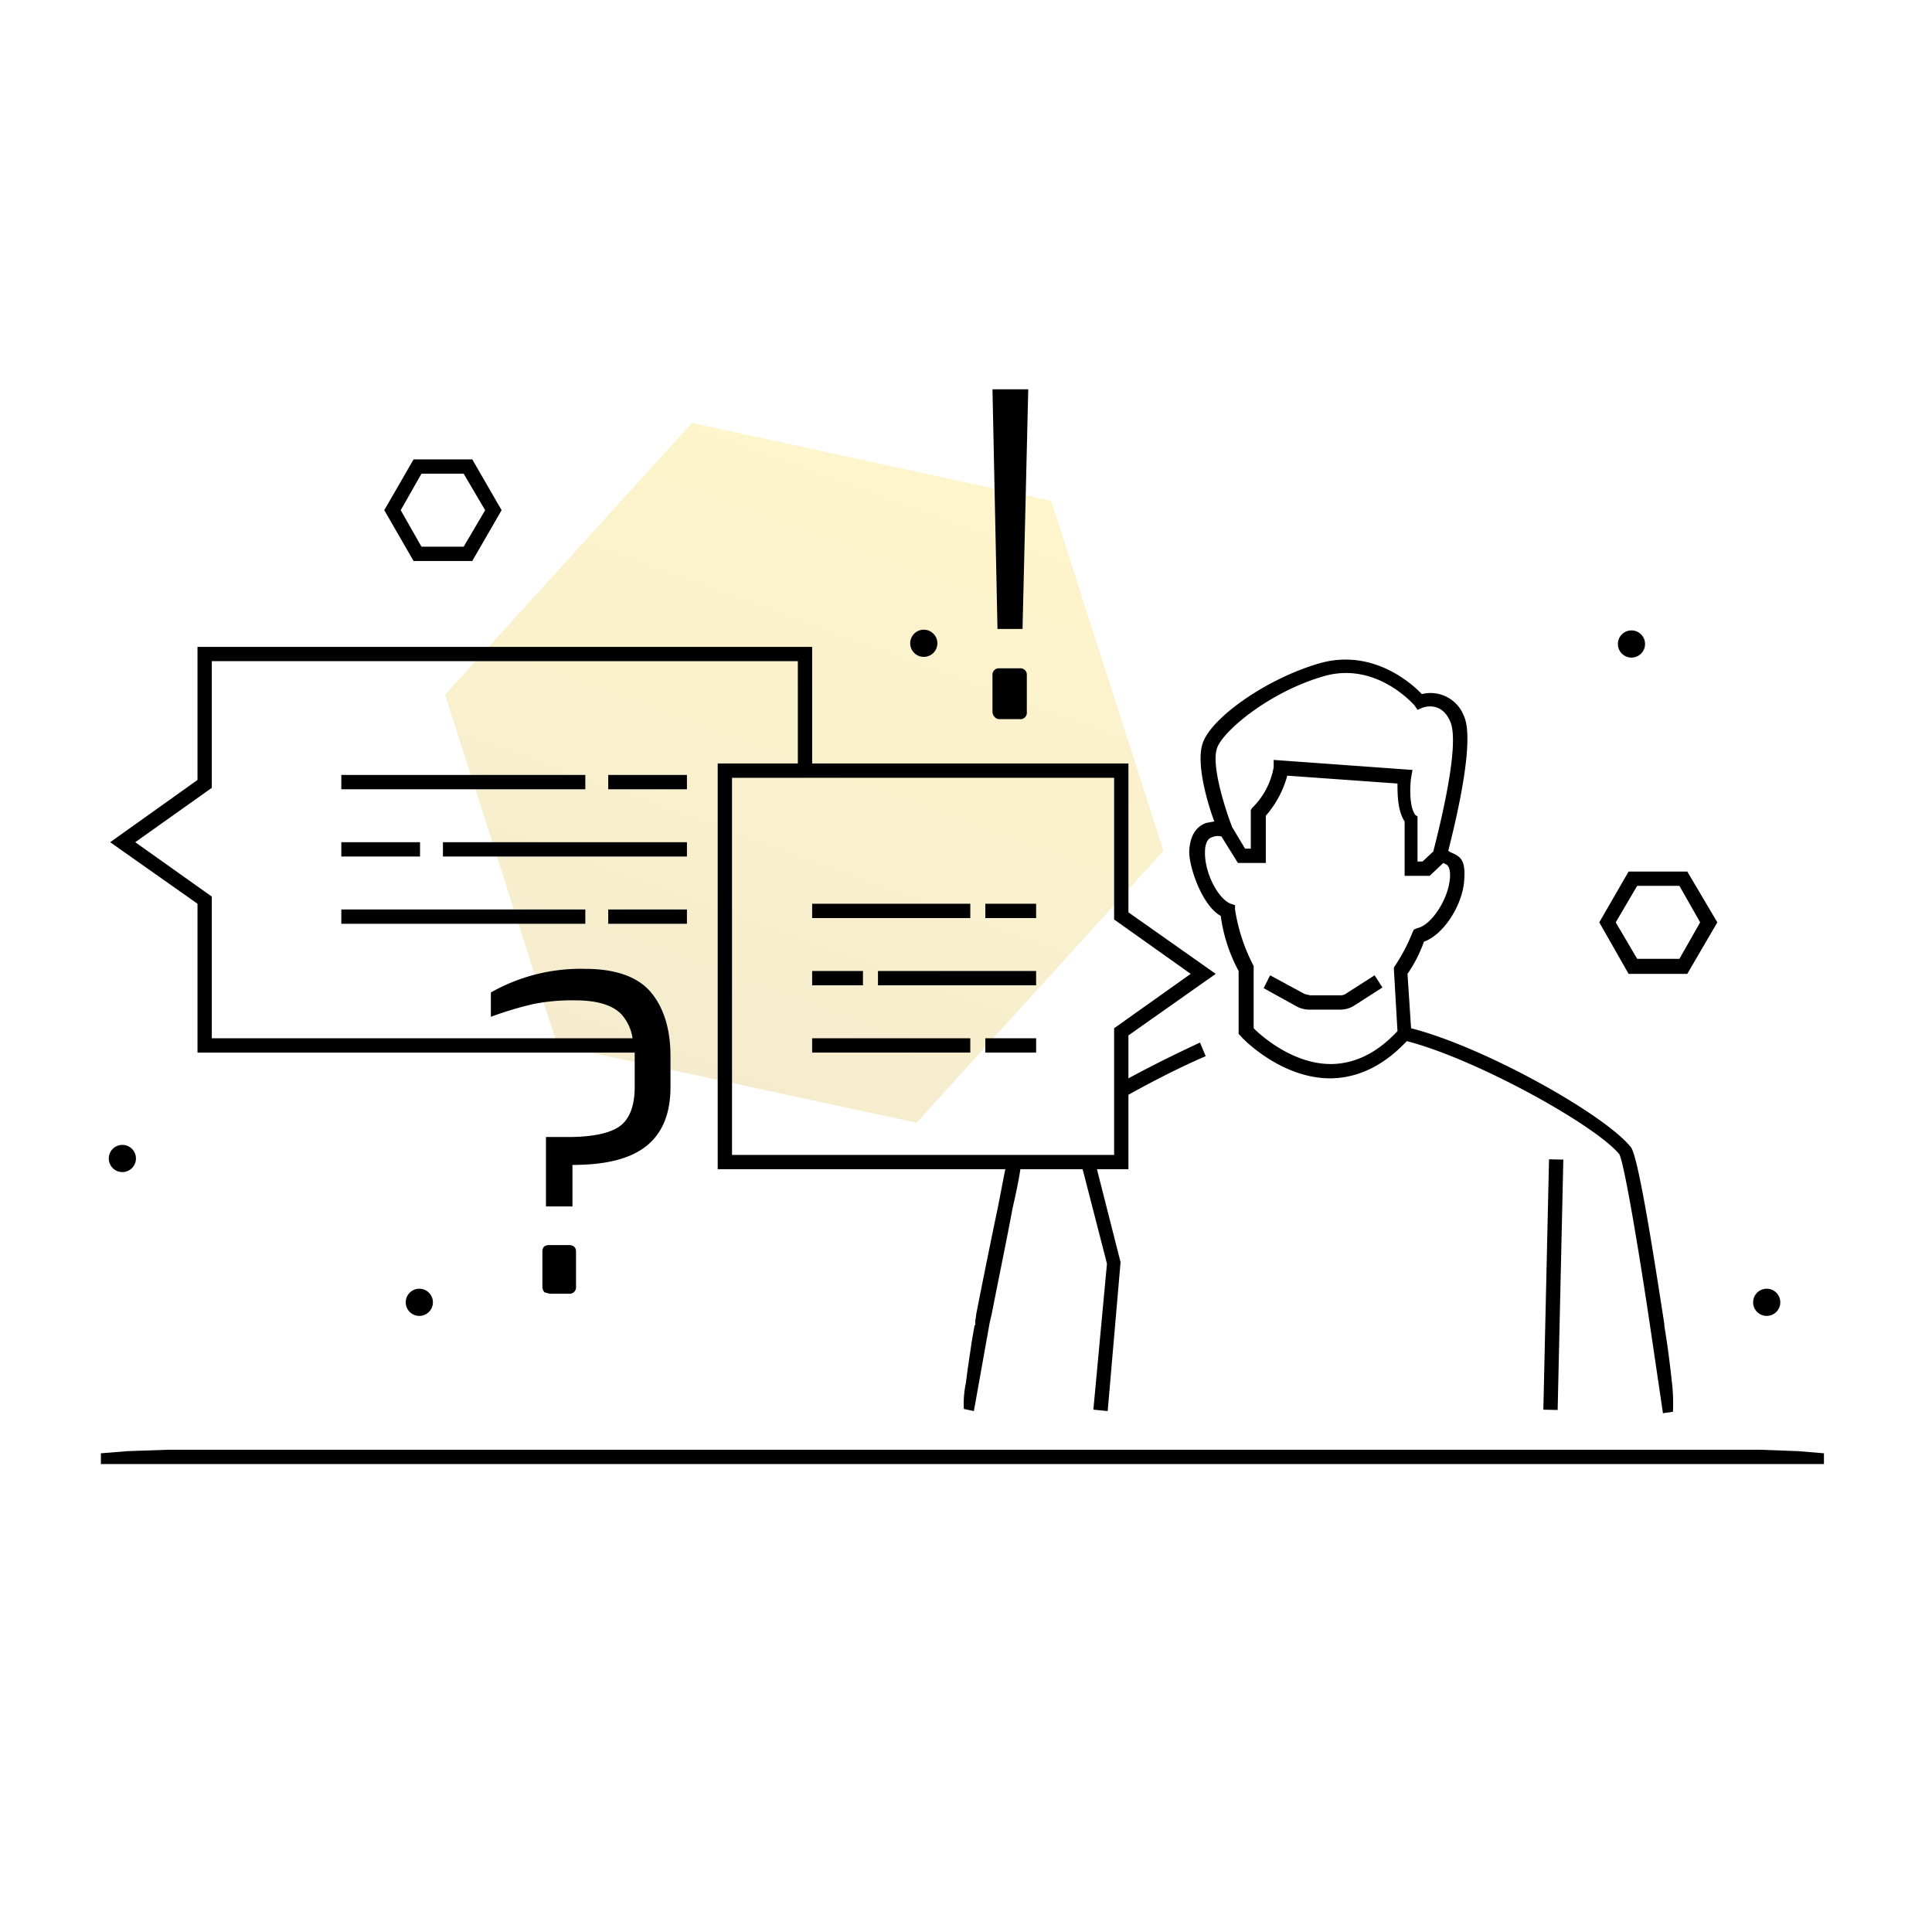 <svg id="Ebene_1" data-name="Ebene 1" xmlns="http://www.w3.org/2000/svg" xmlns:xlink="http://www.w3.org/1999/xlink" viewBox="0 0 270 270"><defs><style>.cls-1{opacity:0.2;fill:url(#Unbenannter_Verlauf_11);}</style><linearGradient id="Unbenannter_Verlauf_11" x1="96.14" y1="152.71" x2="128.67" y2="63.34" gradientUnits="userSpaceOnUse"><stop offset="0" stop-color="#cca00d"/><stop offset="1" stop-color="#face00"/></linearGradient></defs><title>TBW_SP</title><polygon class="cls-1" points="128.1 156.9 77.9 146.1 62.2 97.1 96.7 59.1 146.9 70 162.6 118.9 128.1 156.9"/><path d="M188.2,138.8a1.4,1.4,0,0,1-.9.3h-4.2l-.8-.2-4.8-2.6-.9,1.8,4.7,2.6a3.9,3.9,0,0,0,1.8.4h4.2a3.6,3.6,0,0,0,2-.6l3.9-2.5-1.1-1.7Z"/><rect x="199.7" y="178.6" width="35" height="2" transform="translate(32.6 392.6) rotate(-88.7)"/><path d="M168.1,103.8c-1,2.8.6,8.3,1.6,11l-1.1.2c-1.5.5-2.3,1.9-2.4,3.9s1.7,7.6,4.4,9.1a22.5,22.5,0,0,0,2.5,7.7v8.8l.3.3c.2.3,5.6,5.9,12.5,5.9h.2c3.8-.1,7.3-1.8,10.5-5.2,9.7,2.5,26.3,11.7,29.7,15.8.7,1.3,2.8,13.9,4.3,24l1.8,12.2,1.4-.2a25.4,25.4,0,0,0-.1-3.7c-.2-1.8-.4-3.6-.7-5.7l-.4-2.6h0v-.2h0c-1.6-10.4-3.7-23.7-4.7-24.8-3.7-4.6-20.5-14-30.7-16.6l-.5-7.6a19,19,0,0,0,2.3-4.5c2.8-1,5.3-5.1,5.6-8.3s-.5-3.6-1.9-4.2l-.3-.2c.9-3.6,3.8-15.2,2.2-18.8a5,5,0,0,0-5.9-3.1c-1.5-1.6-7-6.4-14.3-4.3S169.4,100.2,168.1,103.8ZM202.6,123c-.3,2.8-2.6,6.3-4.5,6.7l-.5.2-.2.4a25,25,0,0,1-2.6,4.9v.3l.5,8.6c-2.8,3-5.8,4.5-9.1,4.6-5.4.1-9.9-3.9-11-5V135a25.3,25.3,0,0,1-2.6-7.9v-.6l-.6-.2c-1.8-.7-3.7-4.4-3.6-7.3,0-.7.2-1.8,1-2a2,2,0,0,1,1.3-.1l2.3,3.7h3.9V114a14.1,14.1,0,0,0,3-5.6l15.4,1.1c0,1.4,0,3.8,1,5.3v7.6h3.5l1.9-1.8.4.2C202.7,121.1,202.7,122.3,202.6,123ZM185,94.5c7.3-2.1,12.5,3.9,12.7,4.1l.4.6.7-.3c.3-.1,2.7-.9,3.9,2s-.9,12.3-2.4,18.1l-1.5,1.4h-.7v-6.3l-.3-.2c-.8-1-.8-3.7-.6-5.2l.2-1.1L178,106.2v1a10.5,10.5,0,0,1-3,5.7l-.2.3v5.4h-.8l-1.8-3c-.9-2.3-3-8.7-2.1-11.1S177.4,96.7,185,94.5Z"/><path d="M245.9,202.6l5.4.2,3.6.3v1.5H14.1v-1.5l3.7-.3,5.8-.2Z"/><rect x="85" y="108.3" width="11" height="2"/><rect x="47.7" y="108.3" width="34.1" height="2"/><rect x="47.7" y="117.7" width="11" height="2"/><rect x="61.9" y="117.7" width="34.1" height="2"/><rect x="85" y="127.1" width="11" height="2"/><rect x="47.7" y="127.1" width="34.1" height="2"/><rect x="137.7" y="126.3" width="7.1" height="2"/><rect x="113.5" y="126.3" width="22.1" height="2"/><rect x="113.5" y="135.7" width="7.1" height="2"/><rect x="122.7" y="135.7" width="22.1" height="2"/><rect x="137.7" y="145.1" width="7.1" height="2"/><rect x="113.5" y="145.1" width="22.1" height="2"/><path d="M66,78.4H57.8l-4.1-7.1,4.1-7.1H66l4.1,7.1Zm-7.1-2h5.9l3-5.1-3-5.1H58.9L56,71.3Z"/><path d="M235.8,136.1h-8.2l-4.1-7.2,4.1-7.1h8.2l4.2,7.1Zm-7-2.1h5.9l2.9-5.1-2.9-5.1h-5.9l-3,5.1Z"/><circle cx="129.1" cy="89.9" r="1.9"/><circle cx="228" cy="90" r="1.9"/><circle cx="246.9" cy="182" r="1.9"/><circle cx="58.6" cy="182" r="1.9"/><circle cx="17.1" cy="161.9" r="1.9"/><path d="M157.7,150.7v-6l12.2-8.6-12.2-8.6V106.7H113.5V90.4H27.6V109l-12.2,8.7,12.2,8.6v20.8H88.7v4.8c0,2.6-.7,4.5-2.1,5.5s-3.9,1.5-7.2,1.5H76.3v9.7H80v-5.8c4.8,0,8.2-.9,10.4-2.7s3.3-4.5,3.3-8.2v-4.3c0-3.9-1-6.9-2.8-9s-4.9-3.2-9.1-3.2a25.4,25.4,0,0,0-13.2,3.3v3.4a48.6,48.6,0,0,1,6-1.8,27.8,27.8,0,0,1,5.8-.5c2.9,0,5.1.6,6.4,1.9a6.4,6.4,0,0,1,1.6,3.4H29.6V125.3l-10.7-7.6,10.7-7.6V92.4h81.9v14.3H100.3v56.7h40.2c-.3,1.4-.6,3.1-1,5.1-.9,4.3-2,9.7-3,14.8-.1.4-.1.8-.2,1.2h0v.7h-.1l-.4,2.3c-.3,2.1-.6,3.9-.8,5.7a13.9,13.9,0,0,0-.3,3.7l1.4.3,2.2-12.3h0l.3-1.3c1-5.1,2.1-10.4,2.9-14.7.5-2.2.9-4.1,1.1-5.5h8.7l3.4,13.2L152.8,197l2,.2,1.8-20.8-3.3-13h4.4V153c3.4-1.9,7.1-3.8,10.8-5.4l-.8-1.9C164.9,147,161.4,148.7,157.7,150.7Zm-2-7v17.7H102.3V108.7h53.4v19.8l10.7,7.6Z"/><path d="M79.5,174H76.8c-.7,0-1,.3-1,.9v4.9a1.1,1.1,0,0,0,.3.8l.7.2h2.7a.9.9,0,0,0,1-1v-4.9C80.5,174.3,80.1,174,79.5,174Z"/><path d="M138.7,54.4h5l-.8,33.5h-3.5Zm.3,45.8a1.1,1.1,0,0,1-.3-.7V94.4a.9.9,0,0,1,1-1h2.8a.9.9,0,0,1,1,1v5.1a.9.9,0,0,1-1,1h-2.8A.9.9,0,0,1,139,100.2Z"/></svg>